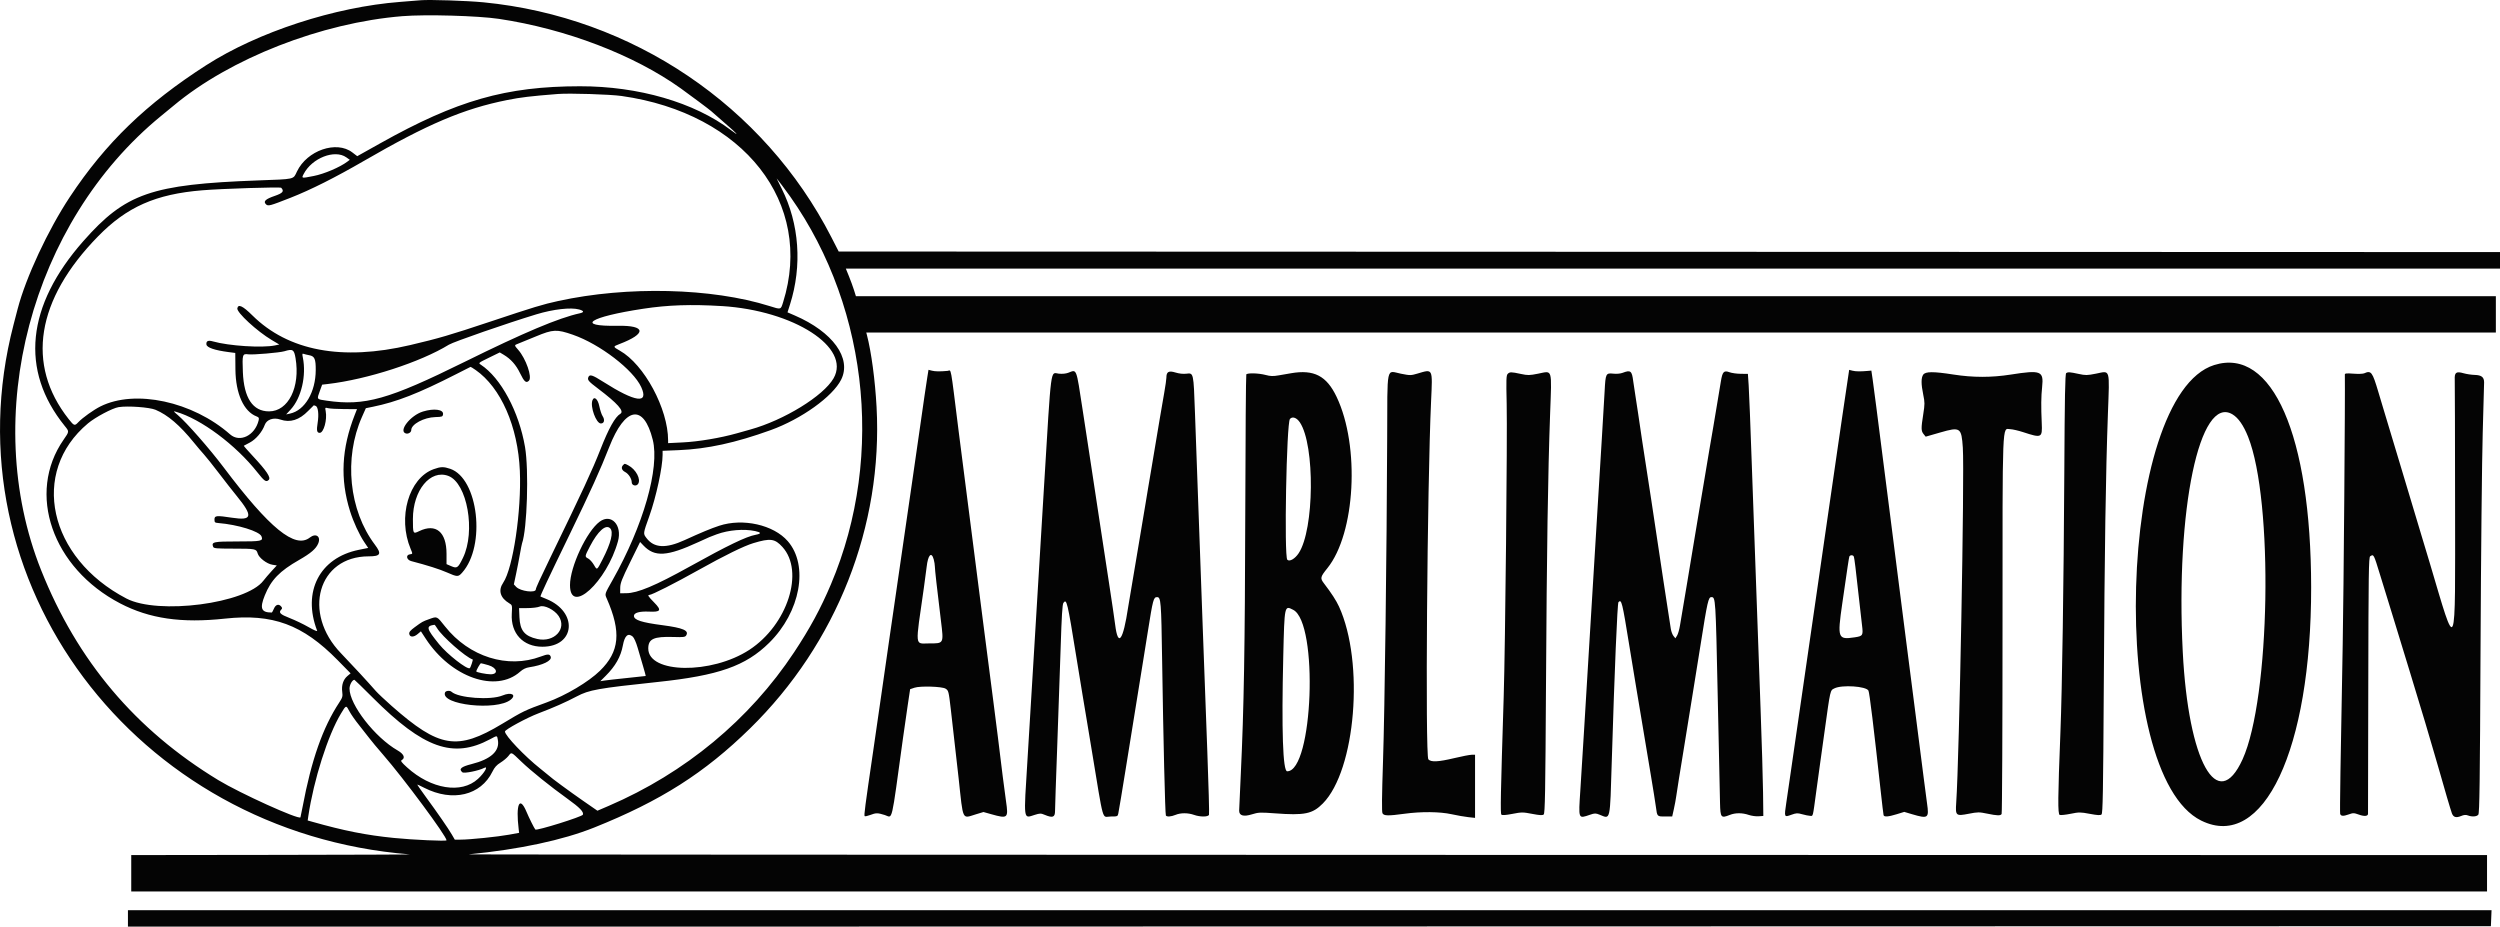 <svg xmlns:xlink="http://www.w3.org/1999/xlink" xmlns:inkscape="http://www.inkscape.org/namespaces/inkscape" xmlns:sodipodi="http://sodipodi.sourceforge.net/DTD/sodipodi-0.dtd" xmlns="http://www.w3.org/2000/svg" xmlns:svg="http://www.w3.org/2000/svg" id="svg" version="1.1" width="1500" height="555.98" viewBox="0 0 1454.038 538.948" sodipodi:docname="Amblimation logo.svg" inkscape:version="1.3.2 (091e20e, 2023-11-25, custom)"><SCRIPT xmlns="" id="allow-copy_script"/>
  <defs id="defs1"/>
  <sodipodi:namedview id="namedview1" pagecolor="#ffffff" bordercolor="#000000" borderopacity="0.25" inkscape:showpageshadow="2" inkscape:pageopacity="0.0" inkscape:pagecheckerboard="0" inkscape:deskcolor="#d1d1d1" inkscape:zoom="0.420625" inkscape:cx="591.97623" inkscape:cy="36.849926" inkscape:window-width="2560" inkscape:window-height="1351" inkscape:window-x="-9" inkscape:window-y="-9" inkscape:window-maximized="1" inkscape:current-layer="svg"/>
  <g id="svgg" transform="matrix(3.847,0,0,3.847,-42.286,-42.53)">
    <path id="path1" d="M 74.583,11.093 C 74.217,11.128 72.829,11.24 71.5,11.342 61.594,12.104 50.003,15.887 42.167,20.914 33.113,26.723 26.962,32.666 21.551,40.833 18.255,45.809 14.901,53 13.662,57.75 c -0.072,0.275 -0.355,1.362 -0.629,2.417 -10.079,38.748 18.342,76.744 59.884,80.057 0.366,0.029 -8.952,0.066 -20.709,0.081 l -21.375,0.028 v 2.75 2.75 H 208.917 387 v -2.75 -2.75 l -152.875,-0.026 c -84.081,-0.015 -152.613,-0.052 -152.292,-0.084 7.652,-0.741 14.227,-2.146 19,-4.057 10.038,-4.02 16.676,-8.242 23.557,-14.983 13.11,-12.842 20.098,-30.599 19.127,-48.6 -0.218,-4.032 -0.796,-8.344 -1.459,-10.881 l -0.097,-0.369 h 123.186 123.186 v -2.75 -2.75 H 264.364 140.394 L 140.1,54.9 c -0.162,-0.513 -0.505,-1.45 -0.762,-2.083 l -0.468,-1.15 H 263.935 389 v -1.25 -1.25 L 263.396,49.125 137.791,49.083 136.681,46.917 C 126.501,27.046 106.587,13.599 84.093,11.406 81.599,11.163 75.858,10.974 74.583,11.093 m 11.834,2.814 c 10.135,1.516 20.42,5.447 27.5,10.512 1.358,0.972 4.371,3.225 4.588,3.431 0.135,0.128 1.004,0.889 1.932,1.69 2.064,1.784 2.513,2.287 1.051,1.181 -5.525,-4.182 -13.974,-6.635 -22.821,-6.625 -11.199,0.013 -18.58,2.122 -30.207,8.635 l -3.457,1.936 -0.751,-0.573 c -2.401,-1.834 -6.845,-0.296 -8.367,2.894 -0.583,1.222 -0.199,1.135 -5.897,1.345 -16.125,0.594 -20.017,1.946 -26.389,9.167 -8.624,9.773 -9.612,19.541 -2.827,27.945 0.703,0.87 0.707,0.83 -0.168,2.089 -5.629,8.097 -1.72,19.396 8.563,24.752 4.426,2.306 9.265,3.008 15.833,2.297 7.222,-0.781 11.742,0.885 17.04,6.281 l 1.957,1.993 -0.487,0.41 c -0.627,0.528 -0.909,1.391 -0.778,2.379 0.091,0.69 0.041,0.87 -0.452,1.618 -2.493,3.786 -4.209,8.679 -5.549,15.819 -0.155,0.825 -0.298,1.522 -0.317,1.548 C 56.129,135.005 47.282,130.993 44,129.002 31.48,121.403 22.666,110.959 17.204,97.25 7.929,73.971 15.657,44.704 35.333,28.594 c 0.871,-0.713 1.738,-1.426 1.927,-1.583 8.535,-7.127 22.331,-12.519 34.573,-13.512 3.512,-0.285 11.433,-0.063 14.584,0.408 m 18.549,11.66 c 18.49,2.617 29.117,16.187 24.421,31.183 -0.36,1.149 -0.294,1.131 -2.057,0.576 -8.719,-2.743 -21.486,-3.047 -31.945,-0.762 -2.338,0.511 -3.638,0.906 -10.238,3.107 -6.186,2.063 -7.774,2.527 -12.15,3.558 -10.276,2.418 -18.427,0.883 -23.853,-4.492 -1.449,-1.436 -2.14,-1.76 -2.272,-1.067 -0.117,0.616 2.981,3.472 5.195,4.788 l 1.149,0.684 -0.649,0.137 c -1.907,0.403 -7.011,0.073 -9.378,-0.606 -0.734,-0.21 -1.052,-0.062 -0.99,0.464 0.056,0.469 1.25,0.877 3.373,1.152 l 0.989,0.128 0.023,2.5 c 0.034,3.65 1.255,6.357 3.203,7.097 0.349,0.133 0.397,0.23 0.302,0.614 -0.561,2.279 -2.843,3.39 -4.31,2.099 -5.659,-4.981 -14.355,-6.853 -19.612,-4.222 -1.028,0.515 -2.702,1.71 -3.334,2.38 -0.56,0.595 -0.639,0.57 -1.465,-0.476 -6.487,-8.219 -4.905,-18.061 4.44,-27.614 4.371,-4.468 8.718,-6.39 15.768,-6.97 3.018,-0.248 11.789,-0.527 11.929,-0.379 0.487,0.516 0.255,0.805 -0.987,1.231 -1.389,0.476 -1.755,0.824 -1.324,1.255 0.328,0.329 0.555,0.269 3.723,-0.977 3.048,-1.199 6.765,-3.065 11.083,-5.566 9.617,-5.569 15.086,-7.893 21.667,-9.208 2.079,-0.415 3.548,-0.591 7.666,-0.916 1.758,-0.139 7.87,0.053 9.633,0.302 m -41.614,9.28 0.522,0.371 -0.37,0.279 c -1.117,0.843 -3.491,1.855 -5.08,2.166 -1.888,0.369 -1.87,0.373 -1.526,-0.294 1.251,-2.419 4.704,-3.768 6.454,-2.522 m 65.932,4.32 c 12.813,16.863 15.692,40.52 7.332,60.235 -1.562,3.684 -3.171,6.653 -5.561,10.265 -6.742,10.185 -16.485,18.259 -28.023,23.222 l -1.719,0.739 -2.198,-1.523 c -1.965,-1.36 -4.895,-3.516 -5.115,-3.763 -0.046,-0.051 -0.646,-0.539 -1.333,-1.083 -2.349,-1.86 -5.334,-4.997 -5.334,-5.605 0,-0.289 3.305,-2.081 5.084,-2.756 2.285,-0.867 4.125,-1.681 5.777,-2.554 1.867,-0.987 3.179,-1.221 12.223,-2.179 9.219,-0.977 13.294,-2.407 16.857,-5.915 4.733,-4.661 6.022,-11.696 2.817,-15.375 -2.155,-2.474 -6.785,-3.512 -10.376,-2.326 -1.245,0.411 -2.705,1.017 -5.215,2.165 -2.837,1.298 -4.614,1.207 -5.758,-0.293 -0.535,-0.701 -0.542,-0.641 0.42,-3.338 1.03,-2.889 2.005,-7.387 2.005,-9.255 v -0.613 l 2.458,-0.101 c 4.291,-0.175 8.565,-1.107 13.875,-3.023 4.646,-1.677 9.379,-5.067 10.664,-7.638 1.616,-3.234 -1.26,-7.212 -7.013,-9.697 l -1.099,-0.474 0.376,-1.184 c 1.864,-5.871 1.412,-12.201 -1.252,-17.512 -0.442,-0.881 -0.783,-1.58 -0.759,-1.552 0.024,0.027 0.414,0.537 0.867,1.133 m -9.183,18.163 c 10.923,0.673 19.586,6.268 16.915,10.925 -1.529,2.666 -7.497,6.336 -12.599,7.746 -0.275,0.076 -1.184,0.332 -2.021,0.569 -2.47,0.699 -5.819,1.262 -8.185,1.376 L 112,78.052 v -0.413 c 0,-4.778 -3.618,-11.501 -7.302,-13.57 -1.056,-0.594 -1.058,-0.617 -0.073,-0.991 4.16,-1.581 4.054,-2.843 -0.234,-2.767 -6.518,0.114 -4.356,-1.331 3.857,-2.579 3.74,-0.568 7.227,-0.686 11.853,-0.402 m -21.559,0.512 c 0.752,0.209 0.801,0.426 0.129,0.574 -3.226,0.708 -8.442,2.907 -17.421,7.343 -11.559,5.711 -15.1,6.708 -20.866,5.874 -1.551,-0.224 -1.511,-0.167 -1.036,-1.469 l 0.347,-0.954 0.861,-0.1 c 5.972,-0.696 14.023,-3.31 18.3,-5.942 0.719,-0.442 8.814,-3.253 13.222,-4.59 2.562,-0.778 5.223,-1.08 6.464,-0.736 m -0.927,3.826 c 4.057,1.406 9.12,5.287 10.322,7.913 1.183,2.585 -0.869,2.298 -5.741,-0.8 -1.666,-1.061 -2.07,-1.183 -2.261,-0.685 -0.155,0.404 0.03,0.62 1.445,1.69 2.99,2.26 4.042,3.447 3.396,3.831 -0.791,0.469 -1.755,2.196 -3.006,5.383 -1.23,3.135 -2.65,6.201 -7.565,16.333 -1.597,3.294 -2.205,4.625 -2.205,4.828 0,0.59 -2.34,0.291 -2.969,-0.378 l -0.352,-0.375 0.334,-1.579 c 0.184,-0.868 0.446,-2.217 0.581,-2.996 0.135,-0.779 0.28,-1.51 0.321,-1.625 0.772,-2.154 1.049,-11.082 0.451,-14.575 -0.916,-5.351 -3.651,-10.443 -6.682,-12.44 -0.395,-0.261 -0.386,-0.269 1.233,-1.06 l 1.632,-0.797 0.6,0.358 c 1.069,0.637 1.862,1.53 2.463,2.776 0.633,1.311 0.928,1.562 1.346,1.144 0.526,-0.526 -0.45,-3.334 -1.623,-4.67 -0.612,-0.697 -0.612,-0.703 -0.043,-0.916 0.252,-0.094 1.471,-0.592 2.708,-1.106 2.614,-1.085 3.146,-1.109 5.615,-0.254 m -41.944,3.525 c 0.74,4.385 -1.085,8.057 -4.004,8.057 -2.462,0 -3.804,-2.021 -3.959,-5.96 -0.104,-2.649 -0.063,-2.783 0.813,-2.666 0.723,0.097 4.75,-0.247 5.475,-0.468 1.261,-0.383 1.456,-0.262 1.675,1.037 m 2.072,-0.433 c 0.813,0.152 0.99,0.555 0.983,2.24 -0.014,3.341 -1.645,6.101 -3.893,6.586 l -0.583,0.125 0.696,-0.755 c 1.601,-1.737 2.387,-5.114 1.829,-7.853 -0.11,-0.541 -0.09,-0.632 0.118,-0.552 0.138,0.053 0.52,0.147 0.85,0.209 m 287.998,1.486 c -14.594,4.611 -16.217,61.822 -1.955,68.872 9.403,4.647 16.645,-10.725 16.622,-35.285 -0.02,-22.951 -5.878,-36.364 -14.667,-33.587 M 82.887,66.985 c 3.832,2.668 6.411,8.544 6.699,15.265 0.26,6.046 -1.031,14.716 -2.518,16.904 -0.792,1.165 -0.451,2.306 0.936,3.125 0.427,0.252 0.437,0.295 0.362,1.576 -0.171,2.962 1.702,4.978 4.625,4.978 4.992,0 5.43,-5.267 0.601,-7.219 -0.463,-0.188 -0.861,-0.353 -0.885,-0.368 -0.084,-0.052 1.113,-2.602 4.459,-9.496 3.103,-6.395 4.62,-9.746 5.924,-13.083 2.402,-6.15 5.219,-6.628 6.591,-1.12 1.064,4.27 -1.43,12.985 -6.062,21.185 -1.241,2.198 -1.209,2.096 -0.889,2.826 2.214,5.055 1.934,8.011 -1.034,10.911 -1.723,1.683 -5.171,3.733 -8.029,4.773 -3.37,1.227 -3.522,1.3 -6.768,3.255 -6.78,4.083 -9.477,3.646 -16.68,-2.702 -1.025,-0.904 -2.106,-1.921 -2.401,-2.261 -1.101,-1.266 -3.78,-4.169 -5.262,-5.701 -5.914,-6.115 -3.478,-14.666 4.178,-14.666 1.808,0 1.998,-0.359 0.936,-1.766 -3.917,-5.188 -4.716,-13.082 -1.954,-19.309 l 0.588,-1.324 1.056,-0.215 c 3.602,-0.734 6.895,-2.021 12.557,-4.908 1.191,-0.607 2.19,-1.113 2.22,-1.125 0.029,-0.011 0.366,0.198 0.75,0.465 m 68.3,1.123 c -0.174,1.085 -0.555,3.693 -1.103,7.559 -0.412,2.903 -0.899,6.287 -1.248,8.666 -0.182,1.238 -0.476,3.263 -0.654,4.5 -0.361,2.498 -0.822,5.679 -1.354,9.334 -0.193,1.329 -0.498,3.429 -0.676,4.666 -0.179,1.238 -0.473,3.263 -0.655,4.5 -0.369,2.523 -0.87,6.002 -1.258,8.75 -0.313,2.212 -0.794,5.536 -1.241,8.584 -1.235,8.415 -1.397,9.656 -1.279,9.775 0.059,0.058 0.43,-0.017 0.825,-0.168 0.896,-0.342 1.129,-0.342 2.231,0.006 1.213,0.382 0.906,1.684 2.736,-11.613 0.196,-1.421 0.519,-3.671 0.719,-5 l 0.362,-2.417 0.662,-0.223 c 0.863,-0.29 4.169,-0.189 4.695,0.143 0.45,0.285 0.473,0.378 0.798,3.163 0.473,4.059 0.905,7.875 1.181,10.417 0.706,6.526 0.485,6.062 2.589,5.423 l 1.163,-0.353 1.212,0.34 c 2.467,0.692 2.572,0.6 2.202,-1.937 -0.146,-0.993 -0.372,-2.706 -0.504,-3.806 -0.395,-3.289 -1.068,-8.662 -1.429,-11.417 -0.361,-2.744 -0.782,-6.007 -1.33,-10.292 -0.184,-1.443 -0.48,-3.75 -0.658,-5.125 -0.177,-1.375 -0.479,-3.737 -0.672,-5.25 -0.413,-3.255 -0.873,-6.841 -1.34,-10.458 -0.637,-4.926 -0.982,-7.624 -1.233,-9.625 -1.296,-10.361 -1.078,-9.176 -1.678,-9.122 -1.148,0.104 -1.863,0.095 -2.357,-0.03 l -0.523,-0.132 -0.183,1.142 m 138.998,1.419 c -0.208,1.406 -0.517,3.494 -0.687,4.64 -0.17,1.146 -0.465,3.17 -0.656,4.5 -0.191,1.329 -0.495,3.429 -0.675,4.666 -0.181,1.238 -0.485,3.338 -0.677,4.667 -0.191,1.329 -0.49,3.392 -0.664,4.583 -0.545,3.72 -0.985,6.766 -1.241,8.584 -0.426,3.032 -1.531,10.665 -2.593,17.916 -0.325,2.219 -0.775,5.33 -1.326,9.167 -0.171,1.192 -0.442,3.047 -0.602,4.123 -0.338,2.27 -0.342,2.261 0.764,1.863 0.752,-0.271 0.93,-0.279 1.633,-0.078 0.434,0.124 0.975,0.233 1.202,0.242 0.46,0.019 0.38,0.335 0.919,-3.65 0.148,-1.1 0.411,-3.013 0.584,-4.25 0.173,-1.237 0.476,-3.413 0.673,-4.833 0.894,-6.452 0.84,-6.215 1.494,-6.542 1.138,-0.568 4.799,-0.326 5.144,0.341 0.161,0.312 0.801,5.558 1.864,15.284 0.2,1.833 0.391,3.427 0.423,3.542 0.085,0.301 0.71,0.257 1.997,-0.141 l 1.13,-0.349 1.18,0.35 c 2.431,0.72 2.59,0.607 2.268,-1.62 -0.089,-0.613 -0.317,-2.353 -0.506,-3.865 -0.341,-2.728 -0.668,-5.28 -1.333,-10.417 -0.545,-4.208 -0.974,-7.543 -1.323,-10.292 -0.627,-4.919 -1.028,-8.066 -1.345,-10.541 -0.176,-1.375 -0.438,-3.438 -0.582,-4.584 -0.144,-1.145 -0.409,-3.227 -0.589,-4.625 -1.15,-8.922 -1.519,-11.81 -1.997,-15.625 -0.195,-1.558 -0.443,-3.433 -0.551,-4.166 l -0.196,-1.334 -0.5,0.045 c -1.143,0.103 -1.863,0.095 -2.344,-0.027 l -0.51,-0.13 -0.378,2.556 M 172.5,67.412 c -0.357,0.138 -0.909,0.192 -1.422,0.138 -1.306,-0.136 -1.104,-1.673 -2.248,17.117 -0.606,9.948 -0.994,16.38 -1.243,20.583 -0.389,6.559 -0.903,15.04 -1.253,20.667 -0.585,9.389 -0.651,8.885 1.085,8.339 0.801,-0.251 0.933,-0.253 1.5,-0.016 1.233,0.516 1.581,0.386 1.581,-0.586 0,-0.466 0.145,-4.76 0.323,-9.542 0.178,-4.782 0.415,-11.603 0.526,-15.157 0.147,-4.717 0.26,-6.539 0.415,-6.75 0.498,-0.673 0.595,-0.267 1.975,8.295 0.332,2.063 0.75,4.612 0.928,5.667 0.178,1.054 0.475,2.835 0.661,3.958 0.186,1.123 0.491,2.96 0.677,4.083 1.939,11.703 1.541,10.292 2.908,10.292 1.024,0 1.064,-0.016 1.152,-0.458 0.108,-0.538 0.61,-3.558 1.102,-6.625 0.191,-1.192 0.494,-3.067 0.672,-4.167 0.179,-1.1 0.626,-3.875 0.994,-6.167 0.369,-2.291 0.817,-5.066 0.996,-6.166 0.179,-1.1 0.485,-3.013 0.681,-4.25 0.797,-5.03 0.878,-5.334 1.421,-5.334 0.576,0 0.627,0.635 0.759,9.5 0.178,11.933 0.453,23.327 0.568,23.513 0.141,0.229 0.79,0.186 1.466,-0.096 0.764,-0.319 1.872,-0.319 2.776,0 0.953,0.336 2.146,0.331 2.277,-0.01 0.055,-0.143 -0.061,-4.474 -0.256,-9.625 -0.196,-5.151 -0.507,-13.565 -0.691,-18.698 -0.185,-5.134 -0.482,-13.346 -0.661,-18.25 -0.178,-4.905 -0.41,-11.317 -0.515,-14.25 -0.217,-6.057 -0.203,-5.995 -1.295,-5.864 -0.496,0.059 -1.097,-0.007 -1.668,-0.183 -1.009,-0.311 -1.359,-0.108 -1.356,0.787 0.001,0.234 -0.145,1.251 -0.323,2.26 -0.179,1.008 -0.479,2.752 -0.668,3.875 -0.581,3.447 -1.018,6.059 -1.264,7.541 -0.129,0.779 -0.357,2.129 -0.508,3 -0.15,0.871 -0.336,1.996 -0.412,2.5 -0.076,0.504 -0.673,4.067 -1.327,7.917 -0.654,3.85 -1.228,7.263 -1.276,7.583 -0.766,5.111 -1.533,6.151 -1.968,2.667 -0.063,-0.504 -0.217,-1.592 -0.343,-2.417 -0.125,-0.825 -0.385,-2.55 -0.577,-3.833 -0.347,-2.32 -0.672,-4.449 -1.336,-8.75 -0.328,-2.128 -0.484,-3.157 -1.327,-8.75 -0.193,-1.283 -0.496,-3.271 -0.673,-4.417 -0.176,-1.145 -0.481,-3.133 -0.677,-4.416 -0.968,-6.334 -0.843,-6.014 -2.156,-5.505 m 52.833,0.111 c -1.047,0.307 -1.132,0.308 -2.547,0.027 -2.26,-0.448 -2.03,-1.555 -2.072,9.968 -0.061,17.016 -0.37,40.913 -0.63,48.703 -0.172,5.169 -0.196,7.569 -0.077,7.791 0.211,0.395 0.859,0.409 3.326,0.071 2.54,-0.347 5.359,-0.319 7.127,0.073 0.801,0.177 1.925,0.374 2.498,0.438 L 234,134.71 v -4.772 -4.771 h -0.509 c -0.28,0 -1.451,0.225 -2.601,0.5 -2.454,0.586 -3.545,0.64 -3.949,0.194 -0.486,-0.538 -0.176,-41.342 0.412,-54.154 0.23,-5.023 0.305,-4.867 -2.02,-4.184 m 31,-0.108 c -0.358,0.137 -0.914,0.188 -1.441,0.133 -1.115,-0.117 -1.163,-0.021 -1.3,2.619 -0.06,1.146 -0.252,4.408 -0.428,7.25 -0.176,2.841 -0.474,7.716 -0.663,10.833 -0.333,5.494 -0.653,10.744 -1.33,21.833 -0.179,2.934 -0.481,7.921 -0.671,11.084 -0.19,3.162 -0.453,7.392 -0.584,9.4 -0.287,4.406 -0.337,4.283 1.474,3.666 0.718,-0.244 0.839,-0.244 1.45,0 1.662,0.665 1.551,1.162 1.833,-8.15 0.417,-13.709 0.843,-23.832 1.01,-23.997 0.469,-0.46 0.561,-0.09 1.653,6.664 0.371,2.292 0.827,5.067 1.014,6.167 0.186,1.1 0.482,2.862 0.656,3.916 0.452,2.733 0.896,5.393 1.585,9.5 0.33,1.971 0.669,4.095 0.752,4.719 0.196,1.476 0.169,1.448 1.403,1.448 h 1.061 l 0.251,-1.125 c 0.138,-0.619 0.301,-1.5 0.362,-1.958 0.061,-0.459 0.247,-1.659 0.412,-2.667 0.166,-1.008 0.464,-2.846 0.664,-4.083 0.199,-1.238 0.502,-3.113 0.674,-4.167 0.173,-1.054 0.469,-2.892 0.66,-4.083 0.19,-1.192 0.498,-3.104 0.683,-4.25 0.186,-1.146 0.445,-2.759 0.575,-3.584 1.048,-6.641 1.186,-7.25 1.647,-7.25 0.631,0 0.639,0.133 0.951,14.88 0.167,7.904 0.325,15.233 0.351,16.287 0.053,2.184 0.147,2.296 1.479,1.763 0.835,-0.334 1.88,-0.335 2.855,-0.003 0.421,0.144 1.09,0.237 1.488,0.209 l 0.724,-0.052 -0.042,-3.584 c -0.024,-1.971 -0.192,-7.633 -0.374,-12.583 -0.622,-16.932 -0.989,-27.17 -1.335,-37.167 -0.19,-5.5 -0.398,-10.787 -0.464,-11.75 l -0.118,-1.75 -1.083,-0.011 c -0.596,-0.006 -1.36,-0.113 -1.698,-0.238 -0.85,-0.313 -1.065,-0.085 -1.304,1.384 -0.108,0.659 -0.334,2.024 -0.504,3.032 -0.169,1.008 -0.464,2.771 -0.655,3.917 -0.192,1.146 -0.456,2.683 -0.587,3.416 -0.131,0.734 -0.469,2.759 -0.752,4.5 -0.283,1.742 -0.624,3.767 -0.757,4.5 -0.133,0.734 -0.546,3.209 -0.917,5.5 -0.371,2.292 -0.781,4.767 -0.912,5.5 -0.211,1.191 -0.576,3.36 -1.107,6.584 -0.098,0.596 -0.293,1.265 -0.433,1.488 l -0.255,0.406 -0.287,-0.354 c -0.158,-0.195 -0.338,-0.677 -0.402,-1.072 -0.063,-0.395 -0.258,-1.656 -0.433,-2.802 -0.175,-1.145 -0.474,-3.096 -0.665,-4.333 -0.191,-1.237 -0.603,-3.975 -0.915,-6.083 -0.312,-2.109 -0.724,-4.846 -0.915,-6.084 -1.284,-8.298 -1.831,-11.899 -2.009,-13.22 -0.085,-0.625 -0.262,-1.787 -0.395,-2.583 -0.133,-0.796 -0.293,-1.859 -0.356,-2.363 -0.192,-1.544 -0.393,-1.704 -1.576,-1.252 m -50.166,0.074 c -0.413,0.071 -1.238,0.213 -1.834,0.316 -0.877,0.152 -1.258,0.141 -2,-0.057 -1.055,-0.281 -2.764,-0.327 -2.918,-0.079 -0.057,0.093 -0.127,9.449 -0.155,20.792 -0.051,20.638 -0.206,29.701 -0.673,39.539 -0.137,2.887 -0.25,5.417 -0.252,5.621 -0.004,0.75 0.659,0.946 1.902,0.562 1.02,-0.315 1.264,-0.326 3.472,-0.161 4.534,0.341 5.711,0.099 7.286,-1.498 4.964,-5.033 6.297,-21.316 2.437,-29.756 -0.419,-0.915 -1.131,-2.014 -2.27,-3.504 -0.605,-0.791 -0.566,-0.968 0.514,-2.308 4.234,-5.255 4.946,-18.433 1.397,-25.89 -1.518,-3.191 -3.423,-4.178 -6.906,-3.577 m 32.77,0.098 c -0.219,0.219 -0.24,0.836 -0.155,4.541 0.112,4.842 -0.213,36.648 -0.452,44.289 -0.464,14.831 -0.518,17.628 -0.347,17.799 0.123,0.123 0.624,0.089 1.666,-0.111 1.412,-0.272 1.572,-0.272 2.993,0.001 1.156,0.221 1.555,0.243 1.736,0.092 0.199,-0.165 0.253,-3.182 0.348,-19.488 0.122,-20.783 0.291,-31.935 0.623,-41.091 0.254,-6.994 0.399,-6.506 -1.807,-6.067 -1.333,0.265 -1.559,0.269 -2.625,0.039 -1.467,-0.316 -1.667,-0.317 -1.98,-0.004 m 62.822,0.117 c -0.33,0.472 -0.329,1.424 0.005,3.036 0.24,1.163 0.24,1.422 0,2.941 -0.339,2.14 -0.332,2.531 0.052,3.006 l 0.316,0.39 2.189,-0.631 c 3.049,-0.881 3.22,-0.766 3.426,2.304 0.268,3.977 -0.53,46.805 -1,53.669 -0.135,1.972 -0.051,2.047 1.873,1.673 1.4,-0.272 1.594,-0.273 2.793,-0.025 1.553,0.321 2.025,0.333 2.2,0.058 0.074,-0.115 0.135,-12.883 0.136,-28.375 0.002,-31.779 -0.073,-29.858 1.171,-29.805 0.365,0.016 1.243,0.218 1.951,0.45 2.803,0.918 2.905,0.869 2.807,-1.349 -0.112,-2.546 -0.097,-4.016 0.059,-5.498 0.252,-2.411 -0.17,-2.576 -4.737,-1.859 -2.922,0.459 -5.701,0.458 -8.667,-0.004 -3.053,-0.474 -4.231,-0.47 -4.574,0.019 m 21.617,-0.234 c -0.163,0.103 -0.226,3.444 -0.288,15.289 -0.088,16.55 -0.327,32.463 -0.585,38.991 -0.392,9.9 -0.414,12.397 -0.11,12.514 0.153,0.059 0.896,-0.018 1.651,-0.171 1.288,-0.26 1.467,-0.259 2.904,0.01 1.173,0.22 1.587,0.242 1.766,0.094 0.196,-0.163 0.251,-3.248 0.346,-19.487 0.121,-20.783 0.29,-31.935 0.622,-41.091 0.254,-6.994 0.4,-6.506 -1.807,-6.067 -1.333,0.265 -1.559,0.269 -2.625,0.039 -1.334,-0.288 -1.585,-0.304 -1.874,-0.121 m 45.041,0.034 c -0.184,0.081 -0.915,0.104 -1.625,0.05 -1.035,-0.078 -1.291,-0.051 -1.287,0.133 0.06,2.782 -0.183,33.339 -0.325,40.813 -0.327,17.226 -0.45,25.407 -0.384,25.612 0.111,0.343 0.476,0.369 1.256,0.088 0.712,-0.256 0.813,-0.254 1.575,0.019 0.813,0.293 1.368,0.248 1.379,-0.112 0.003,-0.105 0.022,-8.874 0.041,-19.488 0.032,-16.946 0.067,-19.317 0.286,-19.456 0.541,-0.342 0.522,-0.378 1.508,2.837 0.379,1.237 0.899,2.925 1.156,3.75 0.256,0.825 0.695,2.25 0.975,3.167 0.28,0.916 1.34,4.38 2.355,7.696 1.015,3.317 2.06,6.767 2.323,7.667 0.262,0.9 0.832,2.837 1.265,4.303 0.433,1.467 0.881,3.004 0.995,3.417 0.545,1.971 1.626,5.632 1.783,6.036 0.229,0.588 0.639,0.705 1.384,0.394 0.434,-0.181 0.718,-0.206 1.023,-0.09 0.634,0.241 1.332,0.193 1.582,-0.109 0.184,-0.221 0.245,-4.784 0.34,-25.458 0.064,-13.854 0.211,-28.377 0.327,-32.273 0.115,-3.896 0.209,-7.33 0.209,-7.632 0,-0.79 -0.392,-1.098 -1.431,-1.126 -0.482,-0.013 -1.236,-0.127 -1.676,-0.253 -1.108,-0.317 -1.379,-0.124 -1.331,0.947 0.021,0.448 0.043,8.894 0.05,18.769 0.016,23.499 0.298,22.838 -3.83,8.962 -0.177,-0.596 -0.73,-2.434 -1.23,-4.084 -1.28,-4.231 -2.9,-9.623 -3.303,-11 -0.295,-1.005 -2.009,-6.695 -2.46,-8.166 -0.085,-0.275 -0.433,-1.438 -0.774,-2.584 -0.916,-3.079 -1.086,-3.302 -2.156,-2.829 m -267.855,4.075 c -0.368,0.958 0.558,3.504 1.274,3.504 0.516,0 0.637,-0.548 0.251,-1.137 -0.147,-0.224 -0.364,-0.885 -0.482,-1.468 -0.223,-1.095 -0.783,-1.578 -1.043,-0.899 m -41.834,0.852 c 0.361,0.139 0.493,1.292 0.292,2.535 -0.192,1.178 -0.119,1.534 0.311,1.534 0.602,0 1.148,-1.973 0.904,-3.271 -0.107,-0.57 -0.101,-0.577 0.37,-0.456 0.263,0.068 1.352,0.128 2.42,0.133 l 1.941,0.011 -0.328,0.833 c -2.012,5.109 -2.243,9.746 -0.727,14.583 0.511,1.632 1.399,3.564 2.148,4.677 l 0.599,0.89 -1.418,0.287 c -5.928,1.2 -8.567,6.322 -6.301,12.227 0.06,0.158 -0.445,-0.054 -1.295,-0.543 -0.767,-0.441 -2.05,-1.056 -2.852,-1.367 -1.458,-0.565 -1.725,-0.838 -1.266,-1.297 0.146,-0.146 0.141,-0.255 -0.02,-0.45 -0.37,-0.445 -0.835,-0.307 -1.1,0.326 -0.134,0.321 -0.285,0.584 -0.334,0.584 -1.589,0 -1.84,-0.623 -1.045,-2.592 0.947,-2.344 2.232,-3.671 5.196,-5.364 1.76,-1.006 2.547,-1.684 2.881,-2.485 0.443,-1.061 -0.347,-1.616 -1.271,-0.893 -2.231,1.746 -6.071,-1.382 -13.023,-10.606 -2.139,-2.838 -5.615,-6.8 -6.96,-7.933 -0.675,-0.57 -0.695,-0.607 -0.25,-0.479 3.777,1.087 9.005,4.977 12.303,9.155 1.072,1.358 1.334,1.531 1.724,1.141 0.351,-0.351 -0.33,-1.37 -2.389,-3.577 -0.795,-0.851 -1.418,-1.564 -1.384,-1.583 0.035,-0.019 0.438,-0.232 0.896,-0.475 0.936,-0.494 1.881,-1.61 2.271,-2.681 0.296,-0.81 1.331,-1.162 2.361,-0.803 1.466,0.511 2.857,0.077 4.204,-1.311 0.452,-0.466 0.837,-0.848 0.854,-0.848 0.018,0 0.148,0.044 0.288,0.098 M 34.504,73.01 c 1.873,0.791 3.674,2.334 5.826,4.99 0.482,0.596 1.151,1.383 1.486,1.75 0.335,0.367 1.353,1.642 2.261,2.833 0.908,1.192 2.111,2.73 2.673,3.417 2.541,3.108 2.403,3.801 -0.667,3.331 -2.364,-0.361 -2.666,-0.333 -2.666,0.252 0,0.452 0.057,0.505 0.583,0.548 2.936,0.239 6.237,1.26 6.525,2.018 0.272,0.715 0.025,0.768 -3.639,0.768 -3.632,0 -3.952,0.07 -3.668,0.81 0.091,0.238 0.474,0.273 2.985,0.275 3.407,0.003 3.543,0.029 3.74,0.716 0.193,0.673 1.378,1.583 2.24,1.721 l 0.657,0.105 -0.795,0.865 c -0.437,0.476 -0.99,1.122 -1.228,1.436 -2.623,3.464 -15.918,5.198 -20.709,2.701 -11.787,-6.141 -14.635,-19.103 -5.819,-26.478 1.13,-0.945 3.69,-2.305 4.628,-2.458 1.364,-0.224 4.67,0.013 5.587,0.4 m 40.426,0.265 c -1.887,0.579 -3.738,2.946 -2.589,3.311 0.371,0.118 0.826,-0.163 0.826,-0.51 0,-0.882 1.92,-1.917 3.642,-1.963 1.031,-0.028 1.112,-0.057 1.164,-0.427 0.103,-0.728 -1.366,-0.926 -3.043,-0.411 m 273.599,0.434 c 0.879,0.537 1.653,1.653 2.342,3.374 3.873,9.678 3.362,39.558 -0.834,48.782 -3.776,8.3 -8.194,0.358 -9.04,-16.25 -1.096,-21.538 2.555,-38.947 7.532,-35.906 m -141.011,1.208 c 2.299,3.443 2.182,16.208 -0.182,19.776 -0.564,0.853 -1.385,1.325 -1.72,0.989 -0.501,-0.502 -0.124,-20.653 0.397,-21.281 0.362,-0.436 1.02,-0.21 1.505,0.516 M 105.2,81.367 c -0.344,0.344 -0.22,0.781 0.297,1.048 0.527,0.273 1.003,1.016 1.003,1.565 0,0.47 0.659,0.65 0.946,0.259 0.503,-0.688 -0.298,-2.223 -1.479,-2.838 -0.544,-0.283 -0.519,-0.282 -0.767,-0.034 M 76.552,81.99 c -3.756,1.352 -5.473,7.298 -3.479,12.046 0.329,0.783 0.332,0.764 -0.115,0.827 -0.657,0.094 -0.505,0.841 0.209,1.026 2.435,0.635 4.263,1.214 5.377,1.704 1.603,0.704 1.724,0.706 2.321,0.038 3.622,-4.056 2.448,-14.247 -1.807,-15.697 -0.996,-0.34 -1.435,-0.33 -2.506,0.056 m 2.229,1.021 c 2.851,1.081 4.15,8.395 2.2,12.394 -0.744,1.525 -0.892,1.629 -1.773,1.248 L 78.5,96.347 V 94.79 c 0,-3.316 -1.609,-4.654 -4.13,-3.434 -0.944,0.457 -0.953,0.439 -0.953,-1.828 0,-4.345 2.638,-7.55 5.364,-6.517 m 22.88,6.91 c -1.973,1.456 -4.494,6.838 -4.494,9.595 0,4.597 5.554,-0.482 7.254,-6.634 0.671,-2.429 -1.021,-4.244 -2.76,-2.961 m 1.577,1.008 c 0.543,0.543 0.139,2.198 -1.148,4.701 -0.87,1.691 -0.82,1.659 -1.303,0.836 -0.234,-0.401 -0.62,-0.832 -0.857,-0.959 -0.554,-0.296 -0.553,-0.303 0.258,-1.863 1.2,-2.305 2.396,-3.37 3.05,-2.715 m 21.922,0.418 c 0.945,0.203 0.97,0.394 0.074,0.562 -1.441,0.27 -4.186,1.594 -9.984,4.813 -5.208,2.892 -7.862,4.006 -9.583,4.02 l -0.917,0.008 0.01,-0.833 c 0.008,-0.702 0.247,-1.315 1.508,-3.878 l 1.497,-3.045 0.493,0.518 c 1.71,1.8 3.561,1.689 8.325,-0.502 1.724,-0.793 1.754,-0.806 2.776,-1.178 1.793,-0.654 4.108,-0.848 5.801,-0.485 m 4.122,2.4 c 3.372,3.711 0.775,11.785 -5.005,15.558 -5.715,3.731 -15.277,3.604 -15.277,-0.204 0,-1.459 0.826,-1.837 3.813,-1.742 1.506,0.048 1.76,0.017 1.919,-0.235 0.465,-0.738 -0.463,-1.14 -3.565,-1.546 -3.199,-0.418 -4.334,-0.787 -4.334,-1.412 0,-0.468 0.852,-0.709 2.268,-0.643 1.812,0.086 1.965,-0.192 0.771,-1.4 -0.866,-0.877 -1.021,-1.123 -0.71,-1.123 0.388,0 3.814,-1.735 7.505,-3.801 3.857,-2.159 6.787,-3.595 8.215,-4.027 2.574,-0.776 3.252,-0.688 4.4,0.575 m 22.876,1.878 c 0.095,0.344 0.174,0.84 0.174,1.102 0.001,0.44 0.31,3.195 0.922,8.212 0.421,3.456 0.452,3.396 -1.785,3.392 -2.208,-0.004 -2.128,0.837 -0.8,-8.414 0.171,-1.192 0.36,-2.612 0.42,-3.156 0.2,-1.812 0.726,-2.371 1.069,-1.136 m 139.087,-0.466 c 0.054,0.087 0.172,0.819 0.262,1.625 0.671,6.033 0.852,7.627 0.998,8.799 0.192,1.544 0.132,1.642 -1.11,1.828 -2.547,0.382 -2.633,0.15 -1.881,-5.078 0.798,-5.543 1.006,-6.93 1.072,-7.125 0.083,-0.245 0.518,-0.278 0.659,-0.049 m -195.787,9.04 c 1.28,1.935 -0.679,4.034 -3.231,3.463 -1.924,-0.432 -2.618,-1.272 -2.702,-3.274 L 89.466,103 l 1.309,-0.008 c 0.719,-0.004 1.533,-0.107 1.808,-0.228 0.675,-0.299 2.247,0.486 2.875,1.435 m 111.05,-0.945 c 3.849,1.99 3.012,24.413 -0.911,24.413 -0.653,0 -0.861,-6.132 -0.591,-17.401 0.185,-7.753 0.174,-7.699 1.502,-7.012 m -130.623,1.403 c -1.015,0.365 -1.037,0.377 -2.187,1.22 -0.668,0.489 -0.872,0.737 -0.833,1.011 0.074,0.521 0.664,0.54 1.26,0.038 l 0.504,-0.424 0.72,1.106 c 3.831,5.879 10.631,8.256 14.284,4.993 0.418,-0.374 0.859,-0.588 1.367,-0.664 2.044,-0.307 3.445,-0.989 3.256,-1.585 -0.138,-0.433 -0.436,-0.441 -1.506,-0.038 -5.002,1.882 -10.83,0.052 -14.471,-4.545 -1.256,-1.585 -1.179,-1.55 -2.394,-1.112 m 1.183,1.361 c 0.731,1.239 4.345,4.418 5.386,4.739 0.09,0.028 -0.314,1.24 -0.439,1.317 -0.401,0.248 -3.407,-2.1 -4.636,-3.621 -1.942,-2.402 -2.025,-2.745 -0.707,-2.94 0.049,-0.007 0.227,0.22 0.396,0.505 m 29.575,1.274 c 0.205,0.173 0.514,0.867 0.758,1.708 0.227,0.779 0.6,2.052 0.83,2.828 0.23,0.777 0.403,1.419 0.385,1.428 -0.018,0.008 -1.308,0.147 -2.866,0.308 -1.558,0.16 -3.096,0.334 -3.417,0.386 l -0.583,0.094 0.802,-0.799 c 1.488,-1.482 2.294,-2.909 2.612,-4.624 0.271,-1.466 0.777,-1.921 1.479,-1.329 M 84.84,111.625 C 86.164,112.014 86.391,113 85.157,113 84.522,113 83,112.696 83,112.569 c 0,-0.205 0.588,-1.236 0.705,-1.236 0.078,0 0.589,0.132 1.135,0.292 m -17.475,4.926 c 7.653,7.65 12.144,9.243 17.702,6.277 1.138,-0.607 1.063,-0.612 1.192,0.078 0.317,1.688 -1.03,2.929 -3.989,3.675 -1.583,0.399 -1.965,0.745 -1.37,1.239 0.252,0.208 2.511,-0.249 3.292,-0.667 0.681,-0.365 0.054,0.745 -0.939,1.66 -2.5,2.304 -7.09,1.559 -10.726,-1.742 -0.864,-0.784 -1.008,-0.985 -0.791,-1.106 0.567,-0.318 0.31,-0.914 -0.625,-1.449 -3.428,-1.961 -7.278,-6.91 -7.278,-9.356 0,-0.571 0.421,-1.327 0.74,-1.327 0.04,0 1.297,1.223 2.792,2.718 m 10.908,-0.801 c -0.718,1.87 7.803,2.81 9.921,1.095 0.934,-0.756 0.091,-1.196 -1.229,-0.642 -1.775,0.746 -6.68,0.391 -7.707,-0.557 -0.254,-0.234 -0.88,-0.168 -0.985,0.104 m -14.439,2.872 c 0.229,0.434 0.866,1.347 1.416,2.027 0.55,0.681 1.257,1.582 1.572,2.003 0.315,0.421 1.258,1.552 2.096,2.515 3.12,3.582 9.582,12.305 9.582,12.933 0,0.161 -5.071,-0.067 -7.973,-0.359 -4.159,-0.417 -7.52,-1.084 -12.315,-2.442 l -0.705,-0.199 0.1,-0.675 c 0.808,-5.454 2.958,-12.214 4.919,-15.467 0.808,-1.339 0.782,-1.332 1.308,-0.336 m 25.963,7.57 c 1.479,1.42 4.368,3.746 7.009,5.642 1.835,1.317 2.47,1.975 2.309,2.393 -0.12,0.313 -7.009,2.462 -7.191,2.244 -0.178,-0.213 -0.942,-1.747 -1.334,-2.679 -1.05,-2.496 -1.642,-1.167 -1.18,2.651 l 0.064,0.527 -1.515,0.279 c -1.715,0.315 -5.912,0.746 -7.292,0.749 L 79.75,138 79.29,137.208 c -0.536,-0.922 -2.118,-3.211 -3.977,-5.75 -0.721,-0.985 -1.277,-1.791 -1.234,-1.791 0.043,0 0.525,0.227 1.072,0.505 4.257,2.163 8.528,1.144 10.289,-2.455 0.318,-0.649 0.634,-1.003 1.216,-1.361 0.433,-0.267 0.969,-0.714 1.191,-0.994 0.501,-0.632 0.37,-0.688 1.95,0.83 m -59.464,23.725 v 1.25 l 178.625,-0.042 178.625,-0.042 0.049,-1.208 0.049,-1.208 H 209.007 30.333 v 1.25" stroke="none" fill="#040404" fill-rule="evenodd"/>
  </g>
</svg>